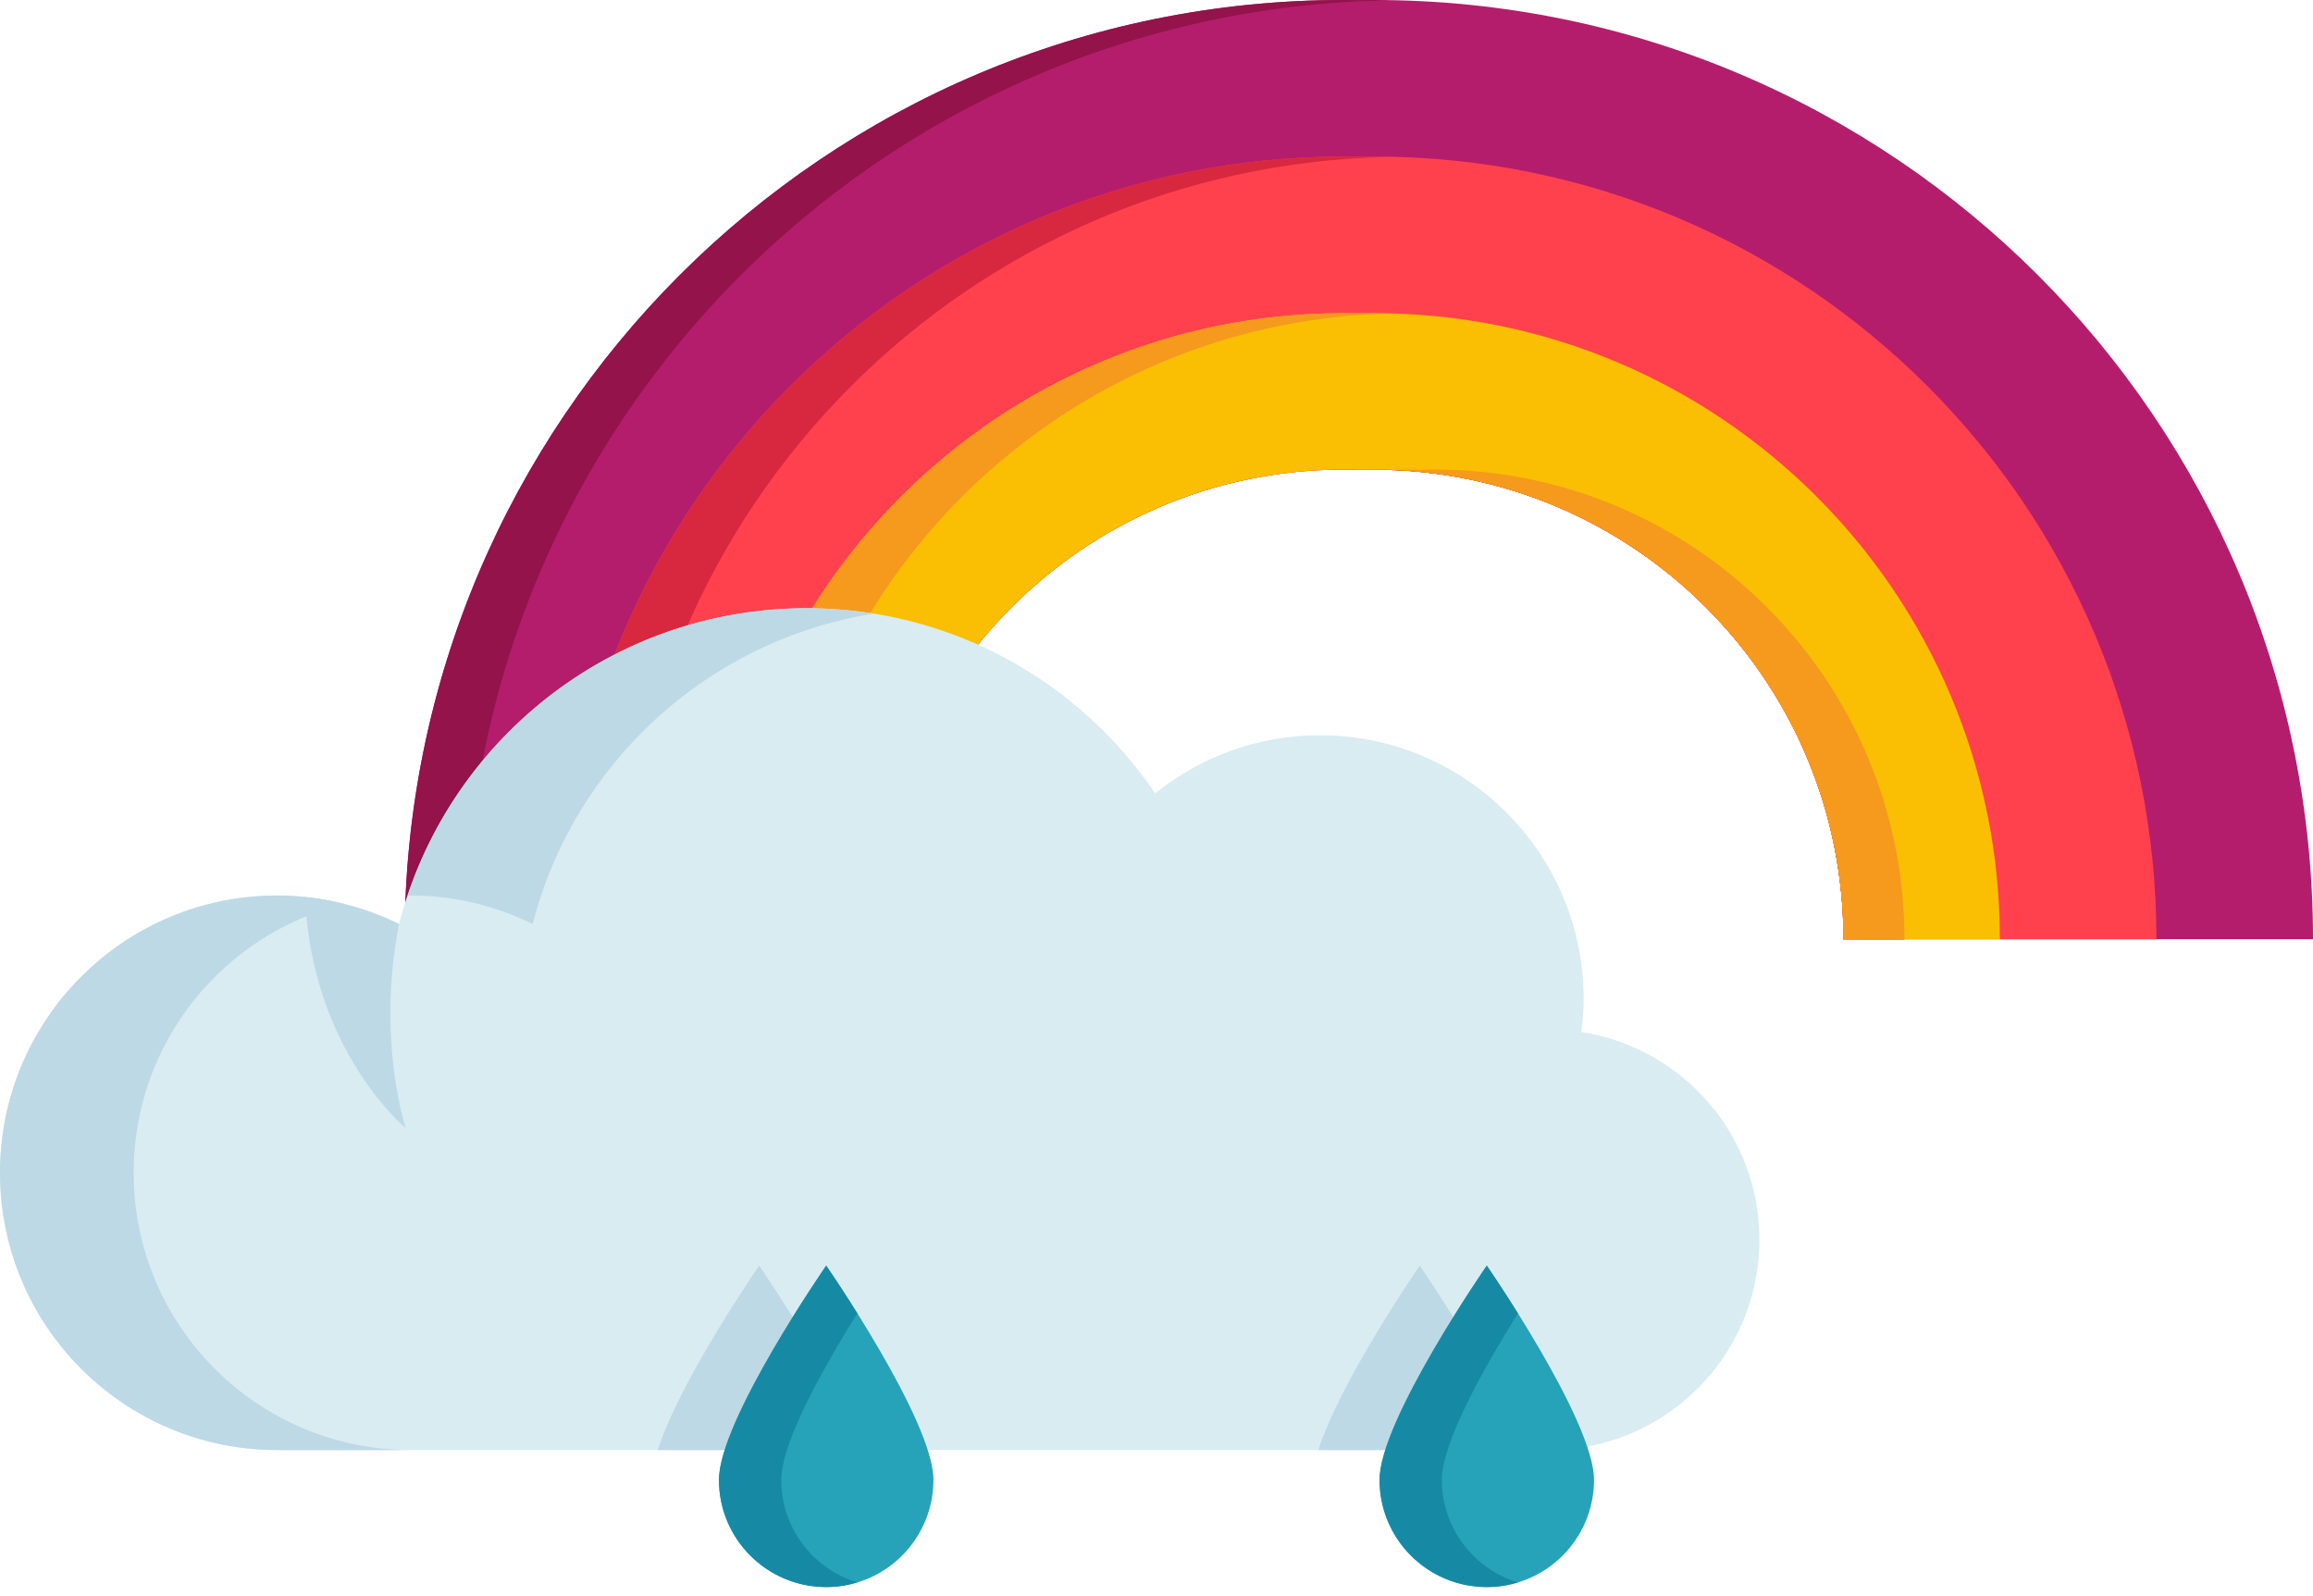 <?xml version="1.0" encoding="utf-8"?>
<!-- Generator: Adobe Illustrator 26.3.0, SVG Export Plug-In . SVG Version: 6.00 Build 0)  -->
<svg version="1.1" id="Ebene_1" xmlns="http://www.w3.org/2000/svg" xmlns:xlink="http://www.w3.org/1999/xlink" x="0px" y="0px"
	 viewBox="0 0 100 69" style="enable-background:new 0 0 100 69;" xml:space="preserve">
<style type="text/css">
	.st0{fill:#B41D6C;}
	.st1{fill:#93134A;}
	.st2{fill:#FF414D;}
	.st3{fill:#D8283F;}
	.st4{fill:#FABE02;}
	.st5{fill:#F59A1D;}
	.st6{fill:#D9ECF2;}
	.st7{fill:#BDD9E5;}
	.st8{fill:#26A3B9;}
	.st9{fill:#168AA5;}
</style>
<g>
	<path class="st0" d="M17.493,40.607H17.5h20.292c0-11.214,9.1-20.307,20.307-20.307c0.216,0,0.431,0,0.646,0.013
		c0.216-0.014,0.432-0.014,0.648-0.014c11.207,0,20.307,9.093,20.307,20.307h20.293H100C100,18.185,81.822,0,59.394,0
		c-0.216,0-0.432,0-0.648,0.007C58.53,0,58.315,0,58.099,0C35.67,0,17.492,18.185,17.493,40.607z"/>
	<g>
		<path class="st1" d="M60.064,20.317C70.96,20.672,79.7,29.618,79.7,40.607h2.637c0-11.214-9.1-20.307-20.307-20.307
			c-0.216,0-0.432,0-0.648,0.014C61.166,20.3,60.95,20.3,60.735,20.3C60.51,20.3,60.287,20.309,60.064,20.317z"/>
		<path class="st1" d="M17.493,40.607H17.5h2.629c0-22.197,17.818-40.23,39.936-40.59C59.841,0.013,59.619,0,59.394,0
			c-0.216,0-0.432,0-0.648,0.007C58.53,0,58.315,0,58.099,0C35.67,0,17.492,18.185,17.493,40.607z"/>
	</g>
	<path class="st2" d="M24.261,40.607h13.531c0-11.214,9.1-20.307,20.307-20.307c0.216,0,0.431,0,0.646,0.013
		c0.216-0.014,0.432-0.014,0.648-0.014c11.207,0,20.307,9.093,20.307,20.307h13.531c0-9.344-3.783-17.803-9.912-23.925
		c-6.122-6.122-14.581-9.913-23.925-9.913c-0.216,0-0.432,0-0.648,0.007c-0.216-0.007-0.431-0.007-0.647-0.007
		c-9.344,0-17.803,3.791-23.925,9.913C28.045,22.803,24.261,31.262,24.261,40.607z"/>
	<g>
		<path class="st3" d="M60.064,20.317C70.96,20.672,79.7,29.618,79.7,40.607h2.637c0-11.214-9.1-20.307-20.307-20.307
			c-0.216,0-0.432,0-0.648,0.014C61.166,20.3,60.95,20.3,60.735,20.3C60.51,20.3,60.287,20.309,60.064,20.317z"/>
		<path class="st3" d="M24.262,40.606h2.636c0-9.344,3.784-17.803,9.913-23.925c5.973-5.974,14.177-9.718,23.254-9.896
			c-0.224-0.004-0.446-0.017-0.671-0.017c-0.216,0-0.432,0-0.648,0.007c-0.216-0.007-0.431-0.007-0.647-0.007
			c-9.344,0-17.803,3.791-23.925,9.913C28.045,22.803,24.261,31.262,24.262,40.606z"/>
	</g>
	<path class="st4" d="M31.03,40.607h6.762c0-11.214,9.1-20.307,20.307-20.307c0.216,0,0.431,0,0.646,0.013
		c0.216-0.014,0.432-0.014,0.648-0.014c11.207,0,20.307,9.093,20.307,20.307h6.762c0-14.955-12.12-27.068-27.068-27.068
		c-0.216,0-0.432,0-0.648,0.007c-0.216-0.007-0.431-0.007-0.647-0.007C43.151,13.538,31.03,25.651,31.03,40.607z"/>
	<g>
		<path class="st5" d="M31.031,40.606h2.636c0-14.73,11.761-26.694,26.398-27.051c-0.224-0.006-0.446-0.017-0.671-0.017
			c-0.216,0-0.432,0-0.648,0.007c-0.216-0.007-0.431-0.007-0.647-0.007C43.151,13.538,31.03,25.652,31.031,40.606z"/>
		<path class="st5" d="M60.064,20.317C70.96,20.672,79.7,29.618,79.7,40.607h2.637c0-11.214-9.1-20.307-20.307-20.307
			c-0.216,0-0.432,0-0.648,0.014C61.166,20.3,60.95,20.3,60.735,20.3C60.51,20.3,60.287,20.309,60.064,20.317z"/>
	</g>
	<g>
		<path class="st6" d="M76.068,53.592c0,5.025-4.074,9.099-9.099,9.099c-2.1,0-50.81,0-54.981,0C5.367,62.691,0,57.324,0,50.704
			c0-6.621,5.368-11.988,11.988-11.988c1.891,0,3.673,0.45,5.264,1.23c2.02-7.85,9.145-13.65,17.625-13.65
			c6.27,0,11.793,3.176,15.065,8.002c1.952-1.568,4.428-2.51,7.126-2.51c6.296,0,11.4,5.104,11.4,11.4
			c0,0.485-0.04,0.96-0.099,1.429C72.727,45.292,76.068,49.045,76.068,53.592z"/>
		<path class="st7" d="M61.382,54.718c0,0-3.428,4.958-4.385,7.973c3.98,0,7.122,0,8.77,0
			C64.811,59.675,61.382,54.718,61.382,54.718z"/>
		<g>
			<path class="st7" d="M0,50.703c0,6.62,5.368,11.987,11.988,11.987c0.728,0,2.818,0,5.777,0c-6.62,0-11.987-5.367-11.987-11.987
				c0-5.623,3.876-10.328,9.098-11.623c-0.925-0.232-1.89-0.365-2.888-0.365C5.367,38.715,0,44.082,0,50.703z"/>
			<path class="st7" d="M37.761,26.532c-0.94-0.15-1.901-0.236-2.884-0.236c-8.032,0-14.841,5.207-17.255,12.427
				c0.048,0,0.095-0.007,0.143-0.007c1.891,0,3.673,0.45,5.264,1.23C24.814,33.008,30.589,27.679,37.761,26.532z"/>
		</g>
		<path class="st7" d="M17.252,39.945c-1.249-0.612-2.618-1.011-4.062-1.159c0.285,6.645,4.352,9.988,4.352,9.988
			S16.266,44.971,17.252,39.945z"/>
	</g>
	<path class="st7" d="M37.207,62.691c-0.957-3.015-4.385-7.973-4.385-7.973s-3.428,4.958-4.385,7.973
		C31.231,62.691,34.202,62.691,37.207,62.691z"/>
	<path class="st8" d="M64.28,54.717c0,0,4.636,6.699,4.636,9.26c0,2.56-2.075,4.636-4.636,4.636c-2.561,0-4.637-2.075-4.637-4.636
		C59.643,61.417,64.28,54.717,64.28,54.717z"/>
	<path class="st8" d="M35.721,54.717c0,0,4.636,6.699,4.636,9.26c0,2.56-2.075,4.636-4.636,4.636c-2.561,0-4.637-2.075-4.637-4.636
		C31.084,61.417,35.721,54.717,35.721,54.717z"/>
	<path class="st9" d="M59.643,63.978c0,2.56,2.076,4.636,4.637,4.636c0.469,0,0.921-0.072,1.347-0.201
		c-1.903-0.577-3.289-2.344-3.289-4.436c0-1.65,1.92-5.009,3.289-7.196c-0.757-1.209-1.347-2.064-1.347-2.064
		S59.643,61.417,59.643,63.978z"/>
	<path class="st9" d="M31.083,63.978c0,2.56,2.076,4.636,4.637,4.636c0.469,0,0.92-0.072,1.347-0.201
		c-1.904-0.577-3.29-2.344-3.29-4.436c0-1.65,1.92-5.009,3.29-7.196c-0.757-1.209-1.347-2.064-1.347-2.064
		S31.084,61.417,31.083,63.978z"/>
</g>
</svg>
